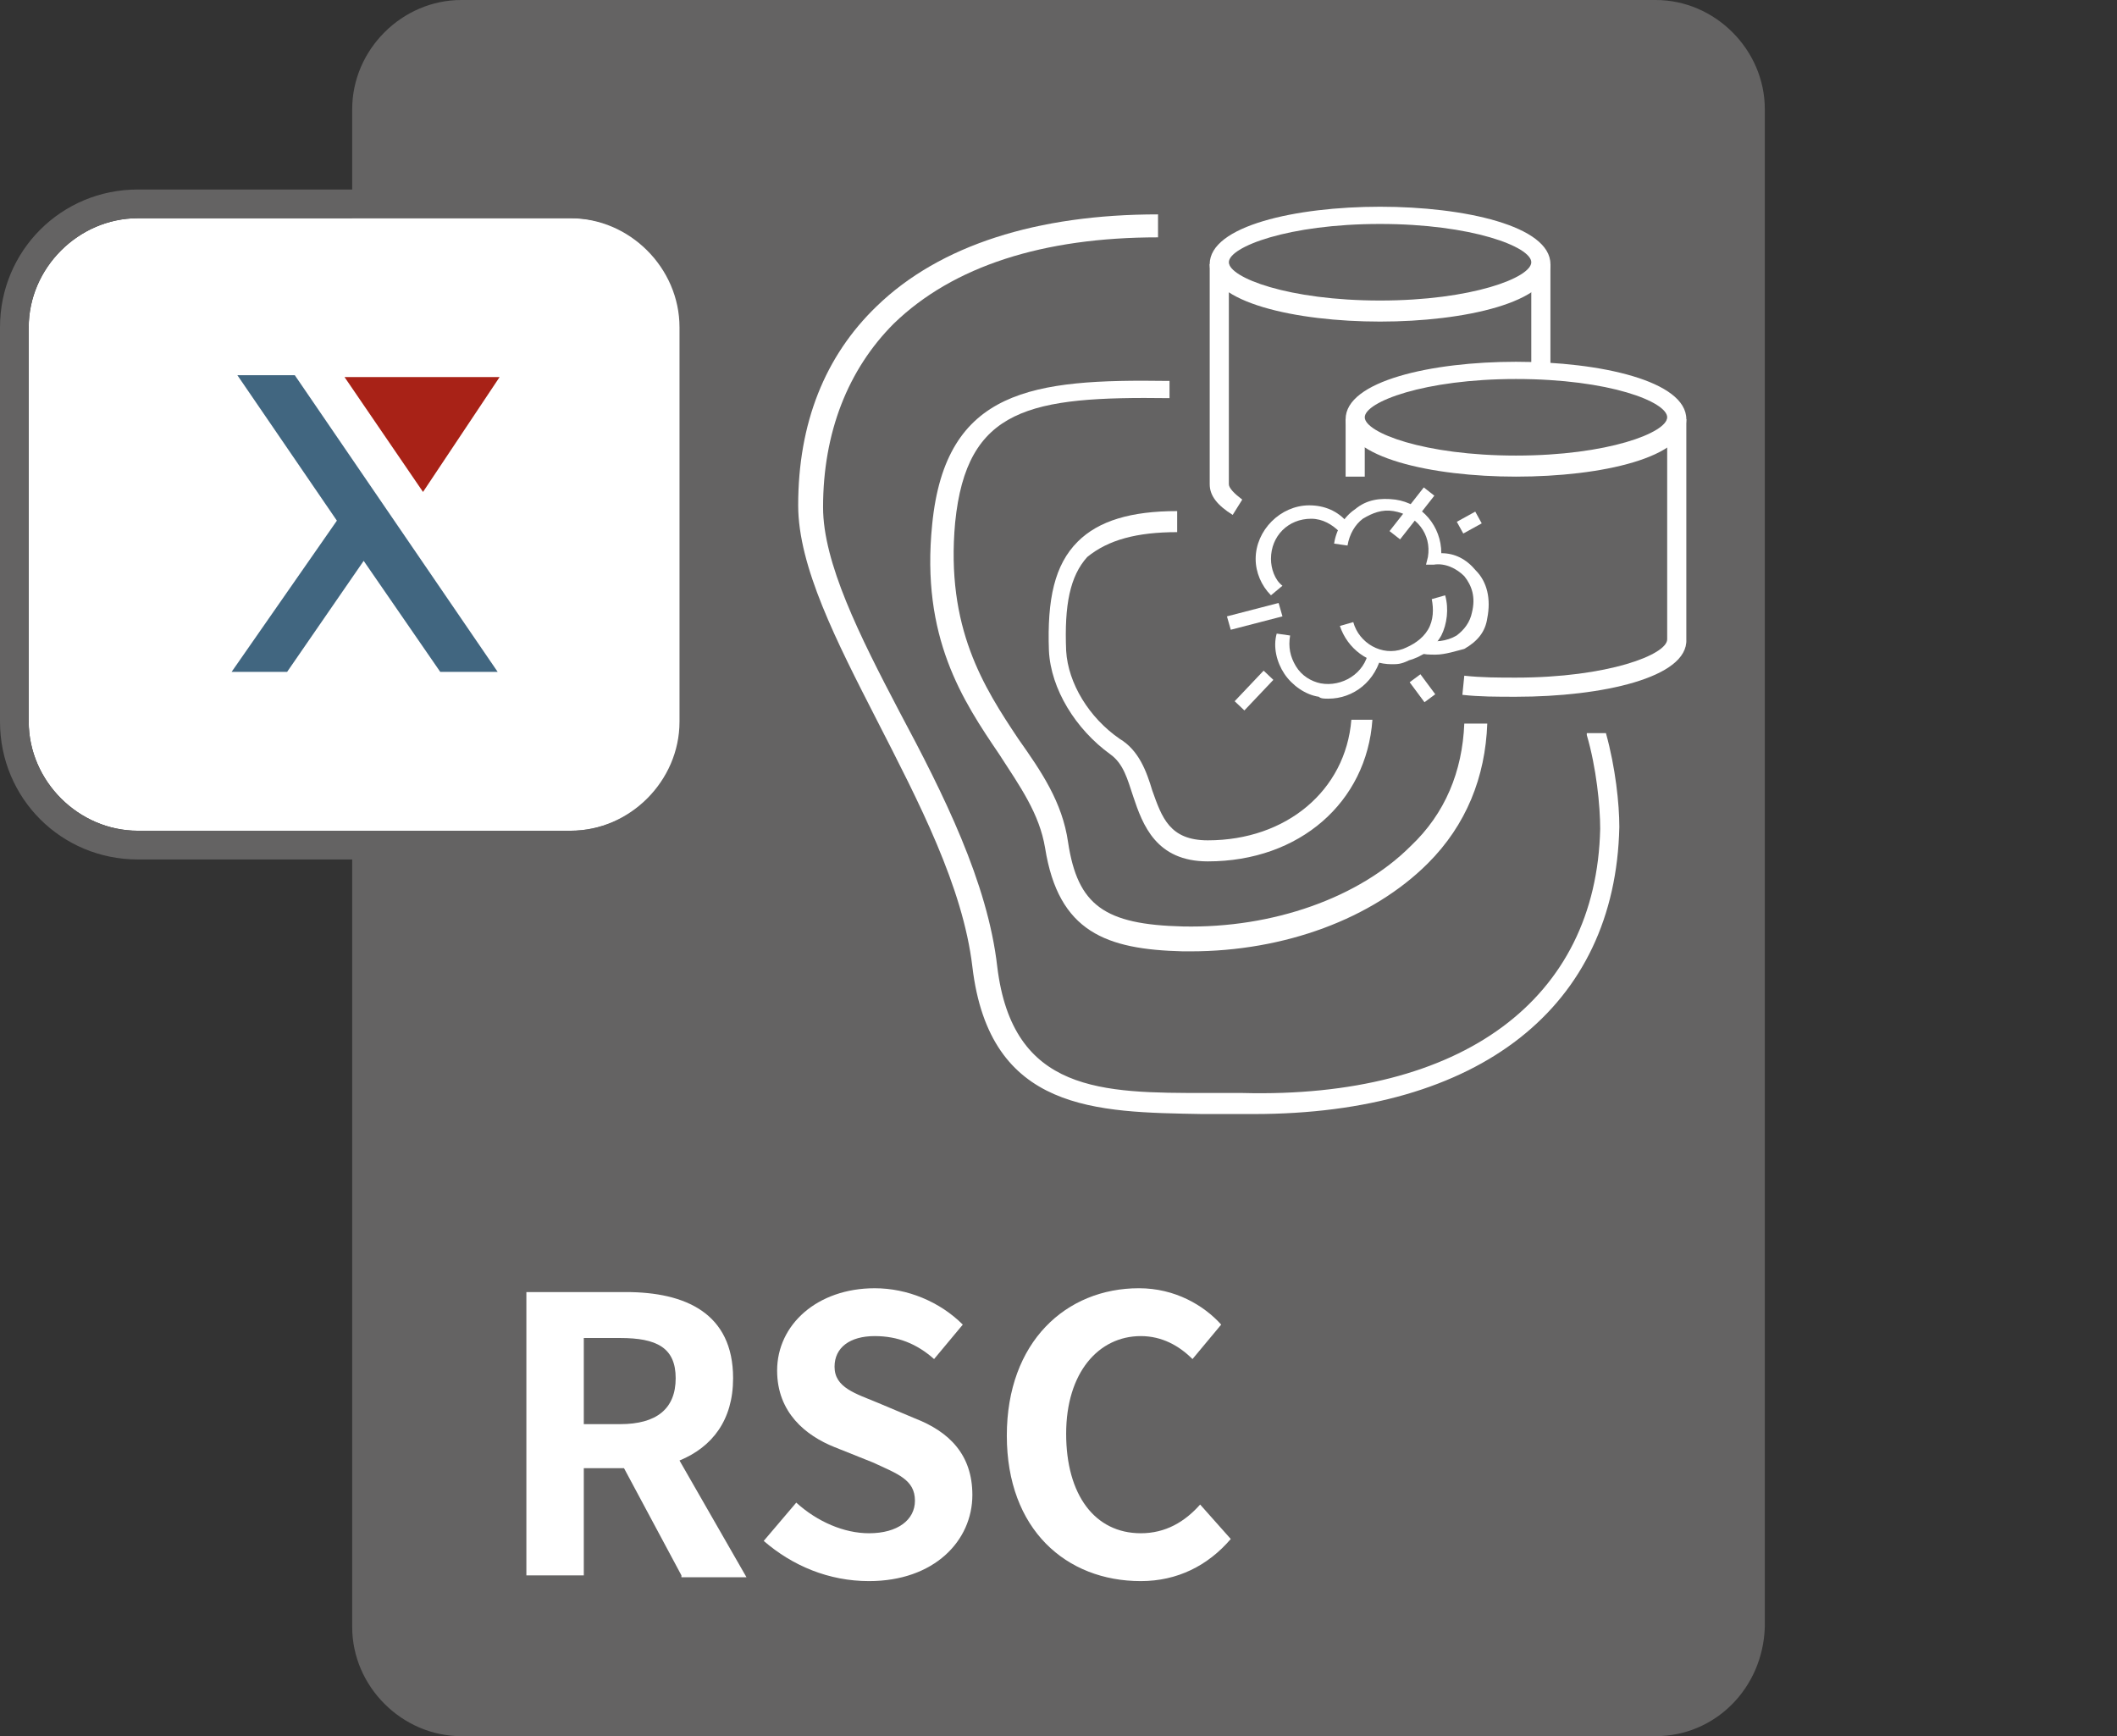 <!--?xml version="1.0" encoding="utf-8"?-->
<!-- Generator: Adobe Illustrator 27.3.1, SVG Export Plug-In . SVG Version: 6.00 Build 0)  -->
<svg version="1.1" id="Layer_1" xmlns="http://www.w3.org/2000/svg" xmlns:xlink="http://www.w3.org/1999/xlink" x="0px" y="0px" viewBox="0 0 110.6 90.7" style="enable-background:new 0 0 110.6 90.7;" xml:space="preserve" width="110.6" height="90.7">
<rect x="0" y="0" width="110.6" height="90.7" fill="#333333" stroke="none"/>
<style type="text/css">
	.st0{fill:#646363;}
	.st1{fill:#FFFFFF;}
	.st2{fill:#416680;}
	.st3{fill:#A82217;}
	
@-webkit-keyframes animate-svg-fill {
  0% {
    fill: transparent;
  }

  100% {
    fill: rgb(255, 255, 255);
  }
}

@keyframes animate-svg-fill {
  0% {
    fill: transparent;
  }

  100% {
    fill: rgb(255, 255, 255);
  }
}

@media (prefers-reduced-motion) {
	/* Just keep it filled if reduced motion is preferred */
	@-webkit-keyframes animate-svg-fill {
		0% {
			fill: rgb(255, 255, 255);
		}
	}

	@keyframes animate-svg-fill {
		0% {
			fill: rgb(255, 255, 255);
		}
	}
}

.svg-elem-9 {
  -webkit-animation: animate-svg-fill 0.15s cubic-bezier(0.47, 0, 0.745, 0.715) 0.02s both;
          animation: animate-svg-fill 0.15s cubic-bezier(0.47, 0, 0.745, 0.715) 0.02s both;
}

.svg-elem-10 {
  -webkit-animation: animate-svg-fill 0.15s cubic-bezier(0.47, 0, 0.745, 0.715) 0.06s both;
          animation: animate-svg-fill 0.15s cubic-bezier(0.47, 0, 0.745, 0.715) 0.06s both;
}

.svg-elem-11 {
  -webkit-animation: animate-svg-fill 0.15s cubic-bezier(0.47, 0, 0.745, 0.715) 0.1s both;
          animation: animate-svg-fill 0.15s cubic-bezier(0.47, 0, 0.745, 0.715) 0.1s both;
}

.svg-elem-12 {
  -webkit-animation: animate-svg-fill 0.15s cubic-bezier(0.47, 0, 0.745, 0.715) 0.14s both;
          animation: animate-svg-fill 0.15s cubic-bezier(0.47, 0, 0.745, 0.715) 0.14s both;
}

.svg-elem-13 {
  -webkit-animation: animate-svg-fill 0.15s cubic-bezier(0.47, 0, 0.745, 0.715) 0.18s both;
          animation: animate-svg-fill 0.15s cubic-bezier(0.47, 0, 0.745, 0.715) 0.18s both;
}

.svg-elem-14 {
  -webkit-animation: animate-svg-fill 0.15s cubic-bezier(0.47, 0, 0.745, 0.715) 0.22s both;
          animation: animate-svg-fill 0.15s cubic-bezier(0.47, 0, 0.745, 0.715) 0.22s both;
}

.svg-elem-15 {
  -webkit-animation: animate-svg-fill 0.15s cubic-bezier(0.47, 0, 0.745, 0.715) 0.26s both;
          animation: animate-svg-fill 0.15s cubic-bezier(0.47, 0, 0.745, 0.715) 0.26s both;
}

.svg-elem-16 {
  -webkit-animation: animate-svg-fill 0.15s cubic-bezier(0.47, 0, 0.745, 0.715) 0.3s both;
          animation: animate-svg-fill 0.15s cubic-bezier(0.47, 0, 0.745, 0.715) 0.3s both;
}

.svg-elem-17 {
  -webkit-animation: animate-svg-fill 0.15s cubic-bezier(0.47, 0, 0.745, 0.715) 0.34s both;
          animation: animate-svg-fill 0.15s cubic-bezier(0.47, 0, 0.745, 0.715) 0.34s both;
}

.svg-elem-18 {
  -webkit-animation: animate-svg-fill 0.15s cubic-bezier(0.47, 0, 0.745, 0.715) 0.38s both;
          animation: animate-svg-fill 0.15s cubic-bezier(0.47, 0, 0.745, 0.715) 0.38s both;
}

.svg-elem-19 {
  -webkit-animation: animate-svg-fill 0.15s cubic-bezier(0.47, 0, 0.745, 0.715) 0.42s both;
          animation: animate-svg-fill 0.15s cubic-bezier(0.47, 0, 0.745, 0.715) 0.42s both;
}

.svg-elem-20 {
  -webkit-animation: animate-svg-fill 0.15s cubic-bezier(0.47, 0, 0.745, 0.715) 0.46s both;
          animation: animate-svg-fill 0.15s cubic-bezier(0.47, 0, 0.745, 0.715) 0.46s both;
}

.svg-elem-21 {
  -webkit-animation: animate-svg-fill 0.15s cubic-bezier(0.47, 0, 0.745, 0.715) 0.5s both;
          animation: animate-svg-fill 0.15s cubic-bezier(0.47, 0, 0.745, 0.715) 0.5s both;
}

.svg-elem-22 {
  -webkit-animation: animate-svg-fill 0.15s cubic-bezier(0.47, 0, 0.745, 0.715) 0.54s both;
          animation: animate-svg-fill 0.15s cubic-bezier(0.47, 0, 0.745, 0.715) 0.54s both;
}

.svg-elem-23 {
  -webkit-animation: animate-svg-fill 0.15s cubic-bezier(0.47, 0, 0.745, 0.715) 0.58s both;
          animation: animate-svg-fill 0.15s cubic-bezier(0.47, 0, 0.745, 0.715) 0.58s both;
}

.svg-elem-24 {
  -webkit-animation: animate-svg-fill 0.18s cubic-bezier(0.47, 0, 0.745, 0.715) 0.62s both;
          animation: animate-svg-fill 0.18s cubic-bezier(0.47, 0, 0.745, 0.715) 0.62s both;
}

.svg-elem-25 {
  -webkit-animation: animate-svg-fill 0.18s cubic-bezier(0.47, 0, 0.745, 0.715) 0.65s both;
          animation: animate-svg-fill 0.18s cubic-bezier(0.47, 0, 0.745, 0.715) 0.65s both;
}

.svg-elem-26 {
  -webkit-animation: animate-svg-fill 0.18s cubic-bezier(0.47, 0, 0.745, 0.715) 0.72s both;
          animation: animate-svg-fill 0.18s cubic-bezier(0.47, 0, 0.745, 0.715) 0.72s both;
}

</style>
<g>
	<path class="st0 svg-elem-1" d="M86.5,90.7H24.1c-3.1,0-5.7-2.6-5.7-5.7V5.7C18.4,2.6,21,0,24.1,0h62.4c3.1,0,5.7,2.6,5.7,5.7V85
		C92.1,88.2,89.6,90.7,86.5,90.7z"></path>
</g>
<g>
	<path class="st1 svg-elem-2" d="M29.8,43.4H7.2c-3.1,0-5.7-2.6-5.7-5.7V17.1c0-3.1,2.6-5.7,5.7-5.7h22.7c3.1,0,5.7,2.6,5.7,5.7v20.6
		C35.5,40.8,33,43.4,29.8,43.4z"></path>
	<path class="st0 svg-elem-3" d="M29.8,11.4c3.1,0,5.7,2.6,5.7,5.7v20.6c0,3.1-2.6,5.7-5.7,5.7H7.2c-3.1,0-5.7-2.6-5.7-5.7V17.1
		c0-3.1,2.6-5.7,5.7-5.7H29.8 M29.8,9.9H7.2c-4,0-7.2,3.2-7.2,7.2v20.6c0,4,3.2,7.2,7.2,7.2h22.7c4,0,7.2-3.2,7.2-7.2V17.1
		C37,13.2,33.8,9.9,29.8,9.9L29.8,9.9z"></path>
</g>
<g>
	<path class="st1 svg-elem-4" d="M35.6,82.3l-3-5.6h-2.1v5.6h-3V67.5h5.2c3.1,0,5.6,1.1,5.6,4.5c0,2.2-1.1,3.6-2.8,4.3l3.5,6.1H35.6z
		 M30.5,74.4h1.9c1.9,0,2.9-0.8,2.9-2.4c0-1.6-1-2.1-2.9-2.1h-1.9V74.4z"></path>
	<path class="st1 svg-elem-5" d="M39.9,80.5l1.7-2c1.1,1,2.5,1.6,3.8,1.6c1.5,0,2.4-0.7,2.4-1.7c0-1.1-0.9-1.4-2.2-2l-2-0.8c-1.5-0.6-3-1.8-3-4
		c0-2.4,2.1-4.3,5.1-4.3c1.7,0,3.4,0.7,4.6,1.9L48.8,71c-0.9-0.8-1.9-1.2-3.1-1.2c-1.3,0-2.1,0.6-2.1,1.6c0,1.1,1.1,1.4,2.3,1.9
		l1.9,0.8c1.8,0.7,3,1.9,3,4c0,2.4-2,4.5-5.4,4.5C43.3,82.6,41.4,81.8,39.9,80.5z"></path>
	<path class="st1 svg-elem-6" d="M52.6,75c0-4.9,3.1-7.7,6.9-7.7c1.9,0,3.4,0.9,4.3,1.9L62.3,71c-0.7-0.7-1.6-1.2-2.7-1.2
		c-2.2,0-3.9,1.9-3.9,5.1c0,3.2,1.5,5.2,3.9,5.2c1.3,0,2.3-0.6,3.1-1.5l1.6,1.8c-1.2,1.4-2.8,2.2-4.7,2.2
		C55.7,82.6,52.6,79.9,52.6,75z"></path>
</g>
<g>
	<path class="st2 svg-elem-7" d="M26,35.1h-3l-4-5.8l-4,5.8h-2.9l5.5-7.9l-5.2-7.6h3L26,35.1z"></path>
	<polygon class="st3 svg-elem-8" points="18,19.7 26.1,19.7 22.1,25.7 	"></polygon>
</g>
<g>
	<path class="st1 svg-elem-9" d="M66.4,31.1c-0.5-0.5-0.8-1.2-0.8-1.9c0-1.5,1.3-2.8,2.8-2.8c0.8,0,1.5,0.3,2,0.9L70,27.8
		c-0.4-0.4-0.9-0.7-1.5-0.7c-1.2,0-2.1,0.9-2.1,2.1c0,0.5,0.2,1.1,0.6,1.4L66.4,31.1z"></path>
	<path class="st1 svg-elem-10" d="M72.7,34.7c-1.2,0-2.3-0.8-2.7-2l0.7-0.2c0.3,1.1,1.5,1.8,2.6,1.4c0.5-0.2,1-0.5,1.3-1
		c0.3-0.5,0.3-1.1,0.2-1.6l0.7-0.2c0.2,0.7,0.1,1.5-0.2,2.1c-0.4,0.7-1,1.1-1.7,1.3C73.2,34.7,73,34.7,72.7,34.7z"></path>
	<path class="st1 svg-elem-11" d="M69.4,36.5c-0.2,0-0.4,0-0.5-0.1c-0.7-0.1-1.4-0.6-1.8-1.2c-0.4-0.6-0.6-1.4-0.4-2.1l0.7,0.1
		c-0.1,0.6,0,1.1,0.3,1.6c0.3,0.5,0.8,0.8,1.3,0.9c1.1,0.2,2.3-0.5,2.5-1.7l0.7,0.1C71.9,35.6,70.7,36.5,69.4,36.5z"></path>
	<path class="st1 svg-elem-12" d="M75,34.2c-0.3,0-0.6,0-0.9-0.1l0.2-0.7c0.6,0.2,1.3,0.1,1.8-0.2c0.4-0.3,0.7-0.7,0.8-1.2
		c0.2-0.8,0-1.4-0.4-1.9c-0.4-0.4-1-0.7-1.6-0.6l-0.4,0l0.1-0.4c0.2-1.2-0.6-2.2-1.8-2.4c-0.6-0.1-1.1,0.1-1.6,0.4
		c-0.4,0.3-0.7,0.8-0.8,1.4l-0.7-0.1c0.1-0.7,0.5-1.4,1.1-1.8c0.6-0.5,1.3-0.6,2.1-0.5c1.4,0.2,2.4,1.4,2.4,2.8
		c0.7,0,1.3,0.3,1.8,0.9c0.6,0.6,0.8,1.5,0.6,2.5c-0.1,0.7-0.5,1.2-1.2,1.6C76.1,34,75.5,34.2,75,34.2z"></path>
	<rect x="76.2" y="27" transform="matrix(0.876 -0.483 0.483 0.876 -3.683 40.412)" class="st1 svg-elem-13" width="1.1" height="0.7"></rect>
	<polygon class="st1 svg-elem-14" points="64.3,32.9 64.1,32.2 66.8,31.5 67,32.2 	"></polygon>
	<rect x="64.4" y="35.8" transform="matrix(0.688 -0.726 0.726 0.688 -5.795 58.757)" class="st1 svg-elem-15" width="2.2" height="0.7"></rect>
	<rect x="74" y="35.3" transform="matrix(0.803 -0.596 0.596 0.803 -6.815 51.4)" class="st1 svg-elem-16" width="0.7" height="1.3"></rect>
	<rect x="72.3" y="26.4" transform="matrix(0.617 -0.787 0.787 0.617 7.209 68.357)" class="st1 svg-elem-17" width="2.9" height="0.7"></rect>
</g>
<path class="st1 svg-elem-18" d="M72.1,16.8c-4.4,0-8.9-1-8.9-3s4.5-3,8.9-3s8.9,1,8.9,3S76.5,16.8,72.1,16.8z M72.1,11.7c-4.8,0-7.9,1.2-7.9,2
	s3.1,2,7.9,2s7.9-1.2,7.9-2S76.9,11.7,72.1,11.7z"></path>
<path class="st1 svg-elem-19" d="M79.2,36.4c-1,0-1.9,0-2.8-0.1l0.1-1c0.9,0.1,1.8,0.1,2.7,0.1c4.8,0,7.9-1.2,7.9-2V21.9h1v11.5
	C88.2,35.4,83.7,36.4,79.2,36.4z"></path>
<rect x="70.3" y="21.9" class="st1 svg-elem-20" width="1" height="3"></rect>
<path class="st1 svg-elem-21" d="M79.2,24.9c-4.4,0-8.9-1-8.9-3s4.5-3,8.9-3s8.9,1,8.9,3S83.7,24.9,79.2,24.9z M79.2,19.8c-4.8,0-7.9,1.2-7.9,2
	s3.1,2,7.9,2s7.9-1.2,7.9-2S84.1,19.8,79.2,19.8z"></path>
<rect x="80" y="13.8" class="st1 svg-elem-22" width="1" height="5.6"></rect>
<path class="st1 svg-elem-23" d="M64.4,26.9c-0.8-0.5-1.2-1-1.2-1.6V13.8h1v11.5c0,0.2,0.3,0.5,0.7,0.8L64.4,26.9z"></path>
<g>
	<path class="st1 svg-elem-24" d="M61.5,27.8v-1.1c-2.4,0-4.1,0.5-5.2,1.6c-1.2,1.2-1.6,3-1.5,5.7c0.1,2,1.4,4.1,3.2,5.4
		c0.7,0.5,0.9,1.3,1.2,2.2c0.5,1.5,1.2,3.4,3.9,3.4c0,0,0,0,0,0c4.8,0,8.3-3.1,8.6-7.4h-1.1c-0.3,3.7-3.4,6.3-7.5,6.3c0,0,0,0,0,0
		c-2,0-2.4-1.2-2.9-2.6c-0.3-1-0.7-2.1-1.7-2.7c-1.6-1.1-2.7-2.9-2.8-4.6c-0.1-2.4,0.2-3.9,1.1-4.9C57.9,28.2,59.4,27.8,61.5,27.8z"></path>
	<path class="st1 svg-elem-25" d="M61,19.9c-7-0.1-11.6,0.4-12.3,7.5c-0.6,5.9,1.6,9.2,3.5,12c1.1,1.7,2.1,3.1,2.4,4.9c0.7,4.4,3.2,5.3,7.2,5.4
		c0.2,0,0.3,0,0.4,0c4.9,0,9.5-1.7,12.4-4.6c2-2,3-4.5,3.1-7.3h-1.2c-0.1,2.5-1,4.7-2.8,6.4c-2.7,2.7-7.2,4.3-11.9,4.2
		c-4.1-0.1-5.5-1.1-6-4.4c-0.3-2.1-1.4-3.7-2.6-5.4c-1.8-2.7-3.8-5.8-3.3-11.3c0.6-6,3.9-6.6,11.2-6.5V19.9z"></path>
	<path class="st1 svg-elem-26" d="M82.9,38.4c0.5,1.7,0.7,3.7,0.7,4.9c-0.2,8.9-7.2,14.1-18.7,13.8c-0.6,0-1.3,0-1.9,0c-5.4,0-10.1,0-10.9-6.6
		c-0.5-4.4-2.8-9-5.1-13.3c-2.1-4-4-7.8-4-10.7c0-3.9,1.3-7.2,3.7-9.6c3.1-3,7.8-4.5,13.8-4.5v-1.2c-6.3,0-11.4,1.6-14.7,4.8
		c-2.7,2.6-4.1,6.1-4.1,10.4c0,3.2,2,7.1,4.1,11.2c2.2,4.3,4.5,8.7,5,12.9c0.9,7.6,6.5,7.6,12,7.7c0.6,0,1.2,0,1.9,0
		c0.3,0,0.5,0,0.8,0c11.8,0,18.9-5.6,19.1-15c0-1.2-0.2-3.1-0.7-4.9H82.9z"></path>
</g>
</svg>
